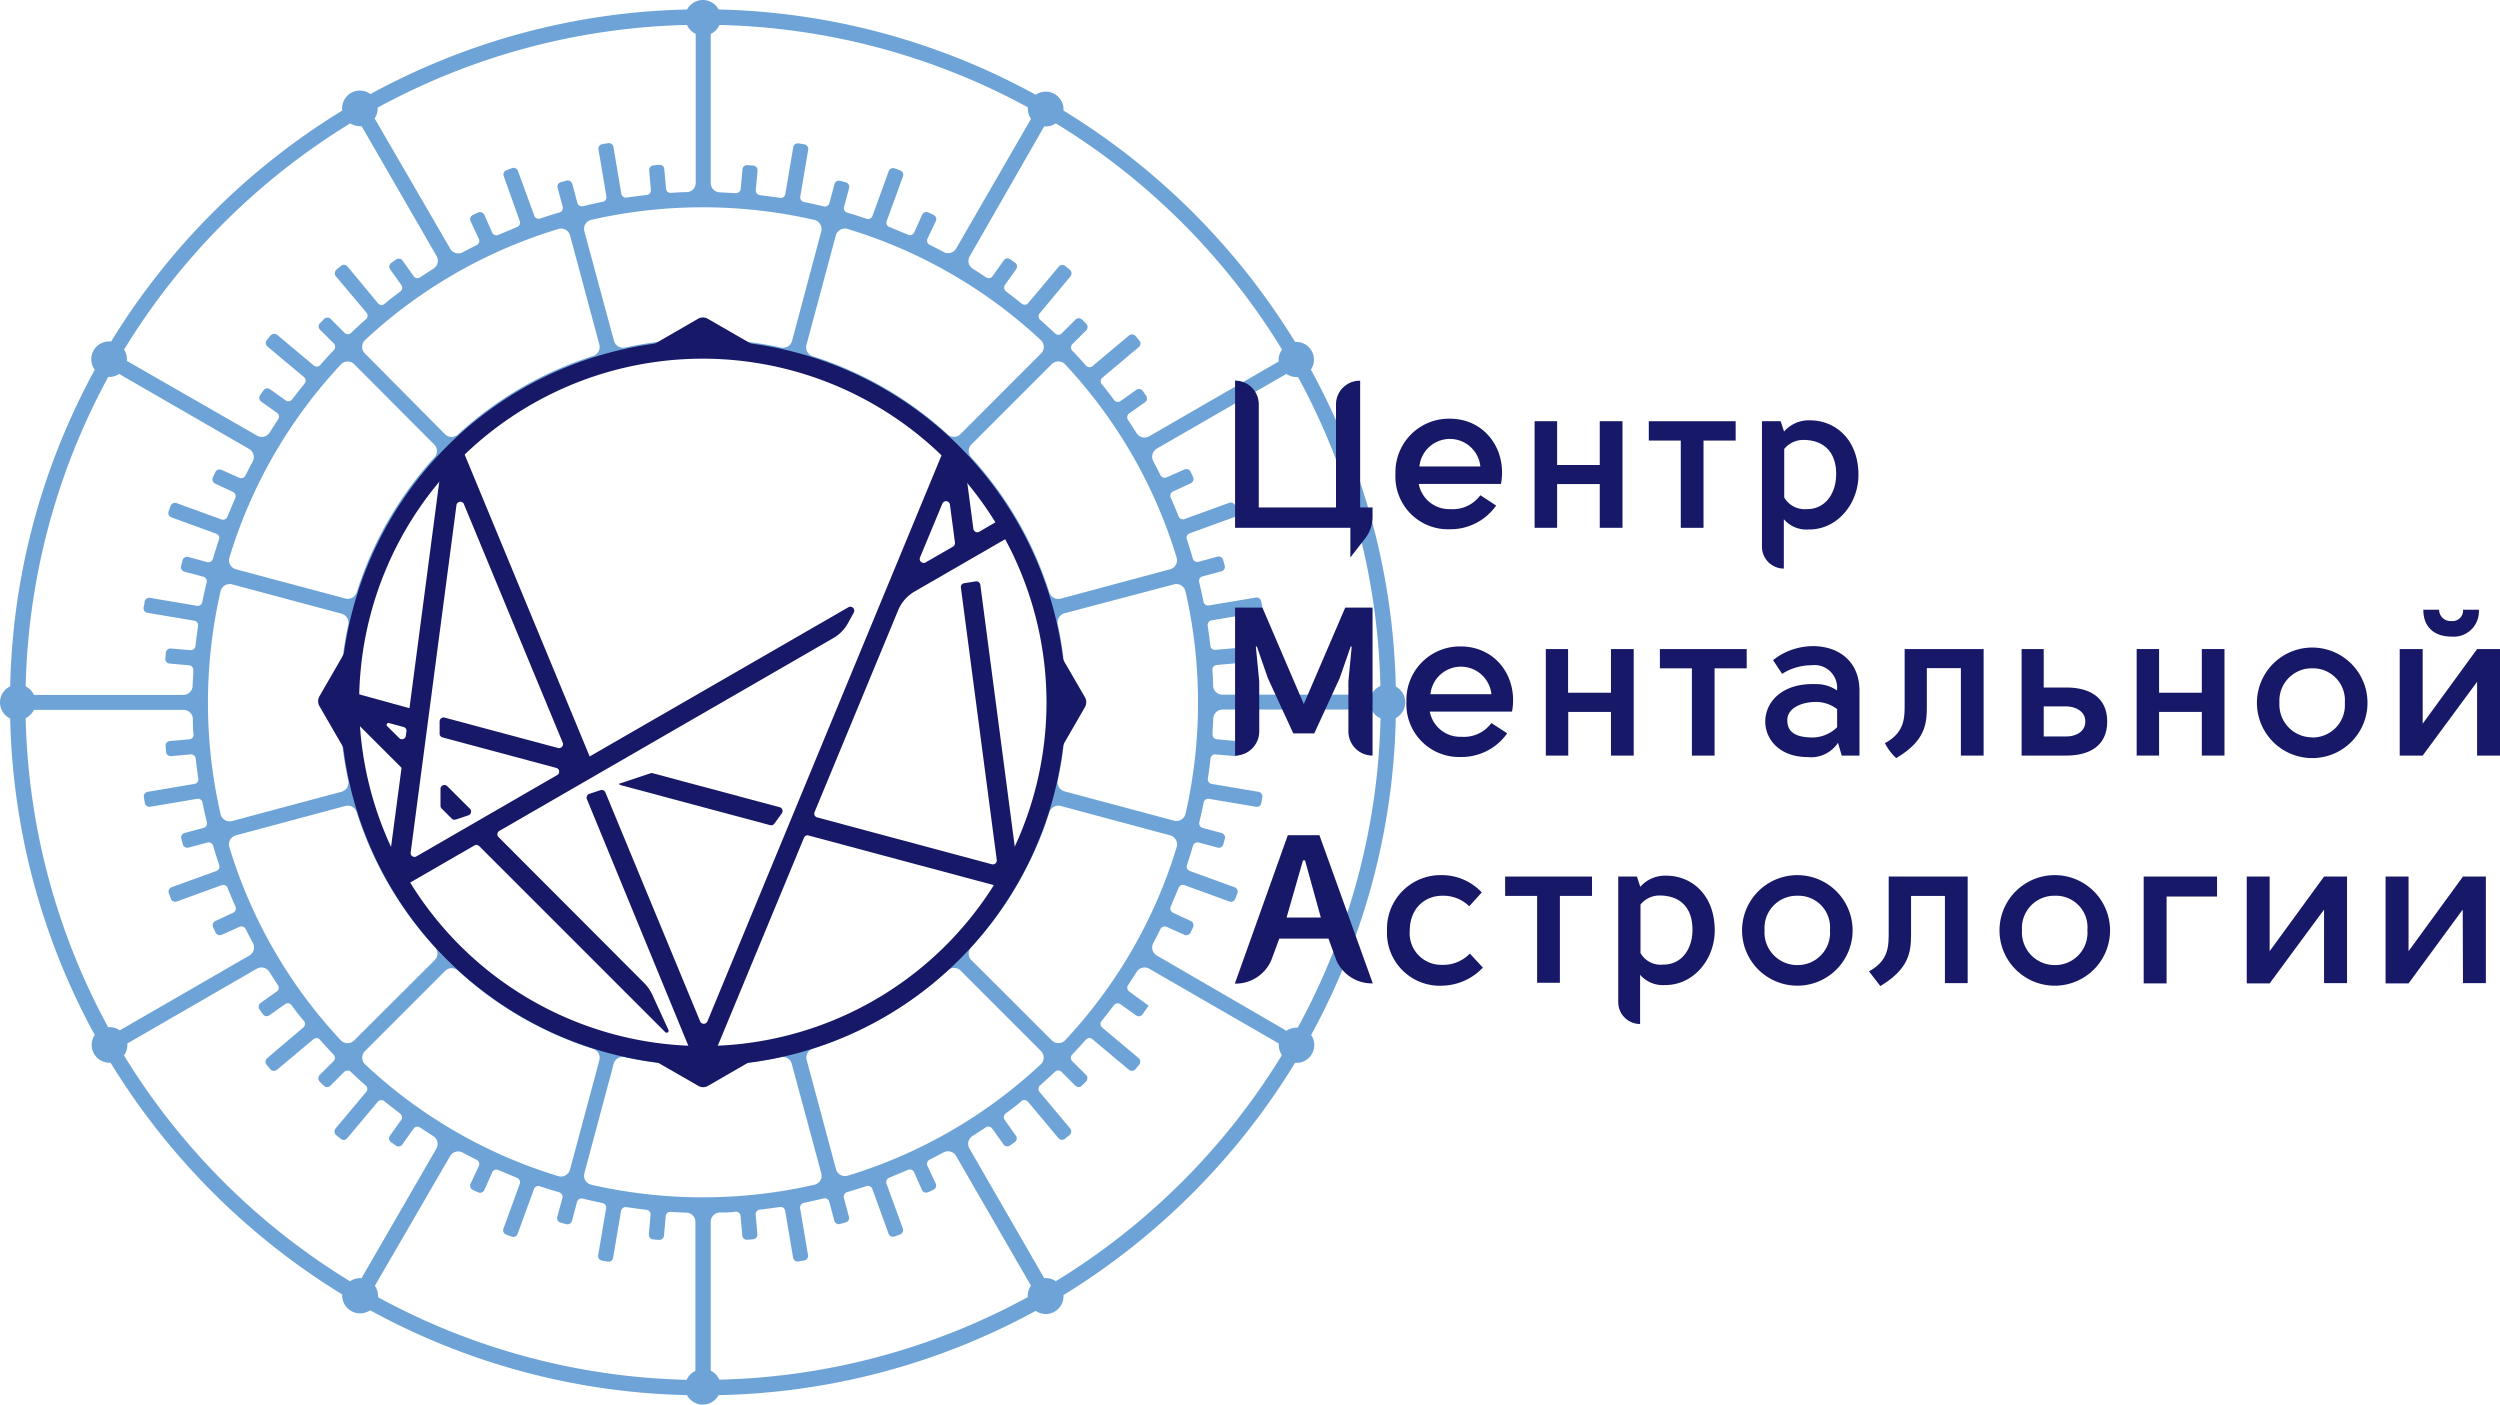 <?xml version="1.0" encoding="UTF-8"?> <svg xmlns="http://www.w3.org/2000/svg" viewBox="0 0 316.58 177.87"> <defs> <style>.cls-1{fill:#6da3d6;}.cls-2{fill:#171867;}</style> </defs> <g id="Layer_2" data-name="Layer 2"> <g id="Logos"> <g id="For_light" data-name="For light"> <g id="base"> <path class="cls-1" d="M164,43.3A88.59,88.59,0,0,0,134.67,14a2.25,2.25,0,0,0-3.52-2A87.43,87.43,0,0,0,91,1.2a2.36,2.36,0,0,0-.4-.54,2.26,2.26,0,0,0-3.19,0,2.1,2.1,0,0,0-.4.54A87.55,87.55,0,0,0,56,7.6a88.94,88.94,0,0,0-9.09,4.31A2.25,2.25,0,0,0,43.34,14,88.52,88.52,0,0,0,14.07,43.25,2.25,2.25,0,0,0,12,46.82a90,90,0,0,0-4.31,9.09,87.22,87.22,0,0,0-6.4,31,2.25,2.25,0,0,0,0,4.07A87.44,87.44,0,0,0,12,131.06a2.25,2.25,0,0,0,2,3.51,88.84,88.84,0,0,0,29.34,29.35,2.26,2.26,0,0,0,3.53,2A87.43,87.43,0,0,0,87,176.67a2.1,2.1,0,0,0,.4.54,2.26,2.26,0,0,0,3.19,0,2.36,2.36,0,0,0,.4-.54A87.43,87.43,0,0,0,131.15,166a2.25,2.25,0,0,0,3.52-2A88.69,88.69,0,0,0,164,134.58a2.19,2.19,0,0,0,1.77-.65,2.25,2.25,0,0,0,.26-2.87,87.43,87.43,0,0,0,10.72-40.13,2.6,2.6,0,0,0,.54-.4,2.26,2.26,0,0,0,0-3.19,2.29,2.29,0,0,0-.54-.4A87.43,87.43,0,0,0,166,46.81a2.25,2.25,0,0,0-2-3.51Zm-1.68,1a2.27,2.27,0,0,0-.4,1.48l-16.4,9.47a1.18,1.18,0,0,1-1.59-.4c-.36-.56-.72-1.12-1.09-1.68a.59.59,0,0,1,.15-.81l2-1.42a.58.58,0,0,0,.15-.82c-.14-.21-.28-.41-.43-.61a.58.58,0,0,0-.82-.14l-2,1.42a.6.6,0,0,1-.82-.14c-.5-.68-1-1.36-1.56-2a.59.59,0,0,1,.08-.82l4.62-3.88a.57.57,0,0,0,.07-.82l-.48-.58a.61.61,0,0,0-.83-.07l-4.62,3.88a.58.58,0,0,1-.82-.06c-.57-.64-1.14-1.27-1.74-1.89a.6.6,0,0,1,0-.83l1.76-1.75a.59.59,0,0,0,0-.83l-.53-.53a.59.59,0,0,0-.83,0l-1.76,1.76a.58.58,0,0,1-.82,0c-.62-.59-1.25-1.17-1.89-1.73a.58.58,0,0,1-.06-.82L135.55,35a.6.6,0,0,0-.06-.83l-.58-.48a.59.59,0,0,0-.83.07l-3.87,4.62a.59.59,0,0,1-.82.08c-.67-.54-1.35-1.06-2-1.57a.6.6,0,0,1-.13-.81l1.42-2a.58.58,0,0,0-.14-.82l-.61-.43a.59.59,0,0,0-.82.14l-1.42,2a.59.59,0,0,1-.81.16c-.56-.37-1.12-.74-1.68-1.09a1.17,1.17,0,0,1-.4-1.59L132.23,16a2.22,2.22,0,0,0,1.47-.38,86.28,86.28,0,0,1,28.63,28.62ZM148.17,72.09l-13.86,3.72a1.19,1.19,0,0,1-1.43-.79A45.71,45.71,0,0,0,123,57.93a1.17,1.17,0,0,1,0-1.63l10.17-10.17a1.18,1.18,0,0,1,1.7,0A62.25,62.25,0,0,1,149,70.61,1.19,1.19,0,0,1,148.17,72.09Zm.49,31.83-13.86-3.71a1.19,1.19,0,0,1-.85-1.4,46.53,46.53,0,0,0,0-19.75,1.19,1.19,0,0,1,.85-1.4L148.66,74a1.19,1.19,0,0,1,1.46.88,63.36,63.36,0,0,1,0,28.21A1.19,1.19,0,0,1,148.66,103.92Zm-15.47,27.82L123,121.57a1.17,1.17,0,0,1,0-1.63,45.79,45.79,0,0,0,9.89-17.09,1.19,1.19,0,0,1,1.43-.79l13.86,3.72a1.19,1.19,0,0,1,.83,1.48,62.25,62.25,0,0,1-14.11,24.45A1.18,1.18,0,0,1,133.19,131.74Zm-27.32,16.34-3.72-13.86a1.19,1.19,0,0,1,.79-1.43A45.79,45.79,0,0,0,120,122.9a1.17,1.17,0,0,1,1.63,0l10.17,10.17a1.18,1.18,0,0,1,0,1.7,62.32,62.32,0,0,1-24.45,14.11A1.19,1.19,0,0,1,105.87,148.08ZM74,148.57l3.71-13.86a1.19,1.19,0,0,1,1.4-.85,46.53,46.53,0,0,0,19.75,0,1.19,1.19,0,0,1,1.4.85L104,148.57a1.18,1.18,0,0,1-.88,1.46,63.4,63.4,0,0,1-28.22,0A1.18,1.18,0,0,1,74,148.57ZM46.22,133.1l10.17-10.17a1.17,1.17,0,0,1,1.63,0,45.71,45.71,0,0,0,17.09,9.89,1.19,1.19,0,0,1,.79,1.43l-3.72,13.86a1.19,1.19,0,0,1-1.48.83A62.25,62.25,0,0,1,46.25,134.8,1.18,1.18,0,0,1,46.22,133.1ZM29.88,105.78l13.86-3.72a1.19,1.19,0,0,1,1.43.79,45.79,45.79,0,0,0,9.89,17.09,1.17,1.17,0,0,1,0,1.63L44.86,131.74a1.18,1.18,0,0,1-1.7,0,62.25,62.25,0,0,1-14.11-24.45A1.18,1.18,0,0,1,29.88,105.78ZM29.39,74l13.86,3.71a1.19,1.19,0,0,1,.85,1.4,46.53,46.53,0,0,0,0,19.75,1.19,1.19,0,0,1-.85,1.4l-13.86,3.71a1.18,1.18,0,0,1-1.46-.88,63.07,63.07,0,0,1,0-28.21A1.18,1.18,0,0,1,29.39,74ZM44.86,46.13,55,56.3a1.17,1.17,0,0,1,0,1.63A45.71,45.71,0,0,0,45.17,75a1.19,1.19,0,0,1-1.43.79L29.88,72.09a1.18,1.18,0,0,1-.83-1.48A62.25,62.25,0,0,1,43.16,46.16,1.18,1.18,0,0,1,44.86,46.13ZM72.18,29.79,75.9,43.65a1.19,1.19,0,0,1-.79,1.43A45.71,45.71,0,0,0,58,55a1.17,1.17,0,0,1-1.63,0L46.22,44.77a1.18,1.18,0,0,1,0-1.7A62.25,62.25,0,0,1,70.7,29,1.18,1.18,0,0,1,72.18,29.79ZM104,29.3,100.3,43.16a1.19,1.19,0,0,1-1.4.85,46.53,46.53,0,0,0-19.75,0,1.19,1.19,0,0,1-1.4-.85L74,29.3a1.18,1.18,0,0,1,.87-1.46,63.4,63.4,0,0,1,28.22,0A1.19,1.19,0,0,1,104,29.3Zm27.82,15.47L121.66,54.94A1.17,1.17,0,0,1,120,55a45.79,45.79,0,0,0-17.09-9.89,1.19,1.19,0,0,1-.79-1.43l3.72-13.86a1.18,1.18,0,0,1,1.48-.83A62.32,62.32,0,0,1,131.8,43.07,1.18,1.18,0,0,1,131.83,44.77Zm-11.65,75.32a44.07,44.07,0,1,1,0-62.32A44.1,44.1,0,0,1,120.18,120.09Zm10-106.49a2.23,2.23,0,0,0,.39,1.45l-9.48,16.42a1.18,1.18,0,0,1-1.58.45c-.58-.32-1.18-.62-1.77-.92a.59.59,0,0,1-.28-.78L118.51,28a.59.59,0,0,0-.28-.78l-.68-.32a.6.6,0,0,0-.78.29l-1,2.25a.58.58,0,0,1-.77.29l-1.6-.67-.77-.31a.59.59,0,0,1-.35-.75l2.07-5.67a.59.59,0,0,0-.35-.75l-.71-.26a.59.59,0,0,0-.75.36l-2.06,5.67a.59.59,0,0,1-.75.35c-.81-.27-1.62-.53-2.44-.77a.59.59,0,0,1-.41-.72l.64-2.39a.59.59,0,0,0-.41-.73l-.72-.19a.59.59,0,0,0-.72.42l-.64,2.4a.6.6,0,0,1-.71.42c-.84-.2-1.67-.39-2.51-.56a.6.6,0,0,1-.47-.68l1-5.93a.59.59,0,0,0-.47-.69l-.74-.12a.59.59,0,0,0-.68.48l-1,5.93a.58.58,0,0,1-.67.48c-.84-.12-1.69-.23-2.54-.33a.6.6,0,0,1-.53-.64l.22-2.47a.59.59,0,0,0-.53-.64l-.75-.06a.58.58,0,0,0-.63.54l-.22,2.47a.59.59,0,0,1-.63.53c-.66,0-1.32-.07-2-.09A1.18,1.18,0,0,1,90,23.15V4.29a2.29,2.29,0,0,0,.64-.44,2.42,2.42,0,0,0,.47-.69A85.78,85.78,0,0,1,130.18,13.6ZM87,3.16a2.22,2.22,0,0,0,1.1,1.13V23.15a1.17,1.17,0,0,1-1.14,1.18c-.67,0-1.33.05-2,.09a.57.57,0,0,1-.62-.53l-.22-2.47a.58.58,0,0,0-.63-.54l-.75.06a.59.59,0,0,0-.53.64l.21,2.47a.58.58,0,0,1-.52.64c-.85.1-1.7.21-2.54.33a.6.6,0,0,1-.68-.48l-1-5.93a.59.59,0,0,0-.68-.48l-.74.12a.59.59,0,0,0-.47.69l1,5.93a.58.58,0,0,1-.46.68c-.84.17-1.68.36-2.51.56a.59.59,0,0,1-.71-.42l-.64-2.4a.6.6,0,0,0-.72-.42l-.72.19a.6.6,0,0,0-.42.73l.65,2.39a.59.59,0,0,1-.41.72c-.82.24-1.64.5-2.45.77a.58.58,0,0,1-.74-.35l-2.07-5.67a.58.58,0,0,0-.75-.36l-.7.26a.58.58,0,0,0-.35.75L65.82,28a.6.6,0,0,1-.34.75l-2.38,1a.58.58,0,0,1-.77-.29l-1-2.26a.6.6,0,0,0-.78-.29l-.68.32a.59.59,0,0,0-.28.78l1.05,2.25a.59.59,0,0,1-.28.78c-.6.3-1.19.6-1.78.92A1.18,1.18,0,0,1,57,31.47v0L47.44,15a2.25,2.25,0,0,0,.38-1.37A85.88,85.88,0,0,1,87,3.16ZM44.36,15.62a2.27,2.27,0,0,0,1.43.35l9.5,16.46a1.18,1.18,0,0,1-.4,1.59c-.56.35-1.12.72-1.68,1.09A.59.59,0,0,1,52.4,35l-1.42-2a.59.59,0,0,0-.82-.14l-.62.43a.59.59,0,0,0-.13.82l1.42,2a.59.59,0,0,1-.14.81c-.68.51-1.36,1-2,1.57a.59.59,0,0,1-.82-.08L44,33.74a.58.58,0,0,0-.82-.07l-.58.48a.61.61,0,0,0-.07.83l3.88,4.62a.58.58,0,0,1-.06.82c-.64.56-1.27,1.14-1.89,1.73a.59.59,0,0,1-.83,0l-1.75-1.76a.6.6,0,0,0-.84,0l-.52.53a.59.59,0,0,0,0,.83l1.76,1.75a.6.6,0,0,1,0,.83c-.59.62-1.17,1.25-1.73,1.89a.58.58,0,0,1-.82.06l-4.62-3.87a.6.6,0,0,0-.83.06c-.16.19-.33.38-.49.58a.6.6,0,0,0,.08.83l4.62,3.87a.59.59,0,0,1,.08.82c-.54.67-1.06,1.35-1.57,2a.59.59,0,0,1-.81.14l-2-1.42a.58.58,0,0,0-.82.14c-.15.2-.29.4-.43.61a.59.59,0,0,0,.14.82l2,1.42a.58.58,0,0,1,.15.81q-.55.84-1.08,1.68a1.18,1.18,0,0,1-1.59.4L16.06,45.7a2.27,2.27,0,0,0-.35-1.43A86.31,86.31,0,0,1,44.36,15.62ZM13.71,47.73a2.18,2.18,0,0,0,1.37-.38l16.48,9.51A1.19,1.19,0,0,1,32,58.45c-.32.58-.62,1.18-.92,1.77a.6.6,0,0,1-.78.28l-2.25-1a.59.59,0,0,0-.78.28l-.32.68a.6.6,0,0,0,.29.78l2.26,1.05a.59.59,0,0,1,.29.77c-.29.69-.72,1.73-1,2.38a.59.59,0,0,1-.75.34l-5.68-2.07a.59.59,0,0,0-.75.35c-.09.23-.17.47-.26.7a.6.6,0,0,0,.36.76l5.67,2.06a.58.58,0,0,1,.35.74c-.27.82-.53,1.63-.77,2.45a.6.6,0,0,1-.72.41l-2.39-.65a.6.6,0,0,0-.73.42c-.06.24-.13.48-.19.72a.59.59,0,0,0,.42.72l2.4.64a.59.59,0,0,1,.42.71c-.2.83-.39,1.67-.56,2.51a.58.58,0,0,1-.68.46l-5.93-1a.59.59,0,0,0-.69.47c0,.25-.08.49-.13.74a.6.6,0,0,0,.49.68l5.93,1a.58.58,0,0,1,.48.67c-.12.84-.23,1.69-.33,2.54a.58.58,0,0,1-.64.52l-2.47-.21a.59.59,0,0,0-.64.53l-.06.75a.58.58,0,0,0,.54.63l2.47.22a.58.58,0,0,1,.53.62c0,.67-.07,1.33-.09,2A1.17,1.17,0,0,1,23.24,88H4.3a2.53,2.53,0,0,0-.45-.65,2.28,2.28,0,0,0-.6-.43A86,86,0,0,1,13.71,47.73ZM3.25,90.94a2.46,2.46,0,0,0,.6-.43,2,2,0,0,0,.43-.62h19A1.18,1.18,0,0,1,24.42,91c0,.67,0,1.33.09,2a.58.58,0,0,1-.53.62l-2.47.22a.58.58,0,0,0-.54.63l.06.75a.59.59,0,0,0,.64.53l2.47-.22a.6.6,0,0,1,.64.53c.1.85.21,1.7.33,2.54a.58.58,0,0,1-.48.67l-5.93,1a.59.59,0,0,0-.48.68l.12.74a.59.59,0,0,0,.69.47l5.93-1a.58.58,0,0,1,.68.46c.17.84.36,1.68.56,2.51a.6.6,0,0,1-.42.71l-2.4.64a.59.59,0,0,0-.42.72c.06.24.13.48.19.72a.59.59,0,0,0,.73.41l2.39-.64a.6.6,0,0,1,.72.41c.24.82.5,1.63.77,2.44a.59.59,0,0,1-.35.75l-5.67,2.06a.59.59,0,0,0-.36.76c.09.23.17.47.26.7a.59.59,0,0,0,.75.35l5.68-2.07a.59.59,0,0,1,.75.34c.26.65.69,1.69,1,2.38a.59.59,0,0,1-.29.77l-2.26,1.05a.6.6,0,0,0-.29.78l.32.68a.59.59,0,0,0,.78.28l2.25-1a.6.6,0,0,1,.78.28c.3.59.6,1.19.92,1.77a1.18,1.18,0,0,1-.45,1.58l-16.4,9.47a2.26,2.26,0,0,0-1.48-.39A85.85,85.85,0,0,1,3.25,90.94Zm12.47,42.68a2.27,2.27,0,0,0,.4-1.48l16.4-9.47a1.18,1.18,0,0,1,1.59.4q.53.84,1.08,1.68a.58.58,0,0,1-.15.81L33,127a.59.59,0,0,0-.14.82c.14.2.28.41.43.61a.58.58,0,0,0,.82.14l2-1.42a.59.59,0,0,1,.81.14c.51.68,1,1.36,1.57,2a.59.59,0,0,1-.08.82L33.83,134a.59.59,0,0,0-.07.83l.48.58a.6.6,0,0,0,.83.06l4.62-3.87a.58.58,0,0,1,.82.06c.56.64,1.14,1.27,1.73,1.89a.6.6,0,0,1,0,.83l-1.76,1.75a.59.59,0,0,0,0,.83l.53.53a.59.59,0,0,0,.83,0l1.75-1.76a.59.59,0,0,1,.83,0c.62.59,1.25,1.17,1.89,1.73a.58.58,0,0,1,.06.82l-3.88,4.62a.61.61,0,0,0,.07.83l.58.48a.57.57,0,0,0,.82-.07l3.88-4.62a.59.59,0,0,1,.82-.08c.67.54,1.35,1.06,2,1.57a.59.59,0,0,1,.14.81l-1.42,2a.58.58,0,0,0,.14.82l.61.43a.58.58,0,0,0,.82-.15l1.42-2a.6.6,0,0,1,.81-.15l1.68,1.09a1.18,1.18,0,0,1,.4,1.59l-9.48,16.41a2.25,2.25,0,0,0-1.46.39,86.28,86.28,0,0,1-28.63-28.62Zm32.15,30.65a2.3,2.3,0,0,0-.4-1.45L57,146.4a1.18,1.18,0,0,1,1.58-.45c.59.31,1.18.62,1.78.92a.59.59,0,0,1,.28.78l-1.05,2.24a.6.6,0,0,0,.28.79l.68.31a.59.59,0,0,0,.78-.28l1-2.26a.58.58,0,0,1,.77-.29l2.38,1a.6.6,0,0,1,.34.75l-2.07,5.68a.58.58,0,0,0,.35.75l.7.26a.58.58,0,0,0,.75-.36l2.07-5.67a.58.58,0,0,1,.74-.35c.81.27,1.63.52,2.45.76a.6.6,0,0,1,.41.72l-.65,2.4a.58.58,0,0,0,.42.72l.72.2a.6.6,0,0,0,.72-.42l.64-2.4a.59.59,0,0,1,.71-.42c.83.2,1.67.39,2.51.56a.58.58,0,0,1,.46.68l-1,5.93a.58.58,0,0,0,.47.68l.74.13a.59.59,0,0,0,.68-.48l1-5.93a.61.61,0,0,1,.68-.49c.84.13,1.69.24,2.54.34a.58.58,0,0,1,.52.64l-.21,2.47a.59.59,0,0,0,.53.64l.75.06a.58.58,0,0,0,.63-.54L84.3,154a.58.58,0,0,1,.62-.54c.67.05,1.33.08,2,.1a1.17,1.17,0,0,1,1.14,1.18v18.86a2.24,2.24,0,0,0-.63.44,2.12,2.12,0,0,0-.47.69A85.78,85.78,0,0,1,47.87,164.27Zm43.22,10.44A2.19,2.19,0,0,0,90,173.58V154.72a1.18,1.18,0,0,1,1.15-1.18c.67,0,1.33,0,2-.1a.6.6,0,0,1,.63.54l.22,2.47a.58.58,0,0,0,.63.54l.75-.06a.59.59,0,0,0,.53-.64l-.22-2.47a.59.59,0,0,1,.53-.64c.85-.1,1.7-.21,2.54-.34a.59.59,0,0,1,.67.49l1,5.93a.59.59,0,0,0,.68.48l.74-.13a.58.58,0,0,0,.47-.68l-1-5.93a.6.6,0,0,1,.47-.68c.84-.17,1.67-.36,2.51-.56a.6.6,0,0,1,.71.42l.64,2.4a.59.59,0,0,0,.72.42l.72-.2a.58.58,0,0,0,.41-.72l-.64-2.4a.6.6,0,0,1,.41-.72c.82-.24,1.63-.49,2.44-.76a.59.59,0,0,1,.75.35l2.06,5.67a.59.59,0,0,0,.75.36l.71-.26a.59.59,0,0,0,.35-.75l-2.07-5.68a.59.59,0,0,1,.34-.75l2.38-1a.59.59,0,0,1,.77.29l1,2.26a.59.59,0,0,0,.78.28l.68-.31a.6.6,0,0,0,.28-.79l-1.05-2.24a.59.59,0,0,1,.28-.78l1.77-.92a1.18,1.18,0,0,1,1.58.45l9.48,16.42a2.23,2.23,0,0,0-.39,1.45A85.78,85.78,0,0,1,91.09,174.71Zm70.85-42.57a2.29,2.29,0,0,0,.39,1.47,86.19,86.19,0,0,1-28.63,28.63,2.29,2.29,0,0,0-1.47-.39l-9.47-16.41a1.17,1.17,0,0,1,.4-1.59l1.68-1.09a.6.6,0,0,1,.81.15l1.42,2a.58.58,0,0,0,.82.15l.61-.43a.58.58,0,0,0,.14-.82l-1.42-2a.6.6,0,0,1,.13-.81c.69-.51,1.37-1,2-1.57a.59.59,0,0,1,.82.08l3.87,4.62a.59.59,0,0,0,.83.07l.58-.48a.6.6,0,0,0,.06-.83l-3.87-4.62a.58.58,0,0,1,.06-.82c.64-.56,1.27-1.14,1.89-1.73a.58.58,0,0,1,.82,0l1.76,1.76a.59.59,0,0,0,.83,0l.53-.53a.59.59,0,0,0,0-.83l-1.76-1.75a.6.6,0,0,1,0-.83c.6-.62,1.17-1.25,1.74-1.89a.58.58,0,0,1,.82-.06l4.62,3.87a.6.6,0,0,0,.83-.06l.48-.58a.59.59,0,0,0-.07-.83l-4.62-3.87a.59.59,0,0,1-.08-.82c.54-.67,1.06-1.35,1.56-2a.6.6,0,0,1,.82-.14l2,1.42a.58.58,0,0,0,.82-.14c.26-.36.51-.73.76-1.09L143,125.56a.59.59,0,0,1-.15-.81c.37-.56.73-1.12,1.09-1.68a1.18,1.18,0,0,1,1.59-.4Zm2.42-2a2.23,2.23,0,0,0-1.45.39L146.49,121a1.18,1.18,0,0,1-.45-1.58c.31-.58.62-1.18.91-1.77a.6.6,0,0,1,.78-.28l2.25,1a.6.6,0,0,0,.79-.28c.1-.23.21-.45.31-.68a.59.59,0,0,0-.28-.78l-2.26-1.05a.59.59,0,0,1-.29-.77c.29-.69.72-1.73,1-2.38a.59.59,0,0,1,.75-.34l5.68,2.07a.59.59,0,0,0,.75-.35c.09-.23.17-.47.26-.7a.59.59,0,0,0-.36-.76l-5.67-2.06a.59.59,0,0,1-.35-.75c.27-.81.52-1.62.76-2.44a.6.6,0,0,1,.72-.41l2.4.64a.58.58,0,0,0,.72-.41c.07-.24.13-.48.2-.72a.59.59,0,0,0-.42-.72l-2.4-.64a.59.59,0,0,1-.42-.71c.2-.83.39-1.67.55-2.51a.6.6,0,0,1,.69-.46l5.93,1a.58.58,0,0,0,.68-.47c.05-.25.09-.49.13-.74a.59.59,0,0,0-.48-.68l-5.94-1a.6.6,0,0,1-.48-.67c.13-.84.24-1.69.34-2.54a.59.59,0,0,1,.63-.53l2.48.22a.59.59,0,0,0,.64-.53l.06-.75a.58.58,0,0,0-.54-.63l-2.47-.22a.59.59,0,0,1-.54-.62c0-.67.07-1.33.09-2a1.19,1.19,0,0,1,1.18-1.15h18.87a2.09,2.09,0,0,0,.44.64,2.29,2.29,0,0,0,.69.47A85.78,85.78,0,0,1,164.36,130.09ZM174.8,86.87a2.29,2.29,0,0,0-.69.47,2.18,2.18,0,0,0-.44.63H154.8a1.18,1.18,0,0,1-1.18-1.14c0-.67-.05-1.33-.09-2a.59.59,0,0,1,.54-.62l2.47-.22a.58.58,0,0,0,.54-.63l-.06-.75a.59.59,0,0,0-.64-.53l-2.48.21a.57.57,0,0,1-.63-.52c-.1-.85-.21-1.7-.34-2.54a.6.6,0,0,1,.48-.67l5.94-1a.59.59,0,0,0,.48-.68c0-.25-.08-.49-.13-.74a.58.58,0,0,0-.68-.47l-5.93,1a.6.6,0,0,1-.69-.46c-.16-.84-.35-1.68-.55-2.51a.59.59,0,0,1,.42-.71l2.4-.64a.59.59,0,0,0,.42-.72c-.07-.24-.13-.48-.2-.72a.58.58,0,0,0-.72-.42l-2.4.65a.6.6,0,0,1-.72-.41c-.24-.82-.49-1.63-.76-2.45a.58.58,0,0,1,.35-.74l5.67-2.06a.6.6,0,0,0,.36-.76c-.09-.23-.17-.47-.26-.7a.59.59,0,0,0-.75-.35L150,65.73a.59.59,0,0,1-.75-.34c-.26-.65-.69-1.69-1-2.38a.59.59,0,0,1,.29-.77l2.26-1.05a.59.59,0,0,0,.28-.78c-.1-.23-.21-.45-.31-.68a.6.6,0,0,0-.79-.28l-2.25,1a.6.6,0,0,1-.78-.28c-.29-.59-.6-1.19-.91-1.77a1.19,1.19,0,0,1,.45-1.59l16.4-9.46a2.32,2.32,0,0,0,1.48.39A85.89,85.89,0,0,1,174.8,86.87Z"></path> </g> <g id="main"> <path class="cls-2" d="M89,134.94a45.92,45.92,0,1,1,17.91-3.62A45.66,45.66,0,0,1,89,134.94Zm0-89.52a43.52,43.52,0,1,0,43.52,43.51A43.57,43.57,0,0,0,89,45.42Z"></path> <path class="cls-2" d="M78.62,99.43l18.9,5.06a.49.49,0,0,0,.53-.18L99,103a.5.5,0,0,0-.27-.78l-16.06-4.3a.48.48,0,0,0-.29,0l-4,1.33h0A.35.35,0,0,0,78.62,99.43Z"></path> <path class="cls-2" d="M57.73,103.77l1.58-.52a.5.5,0,0,0,.2-.83l-2.88-2.87a.5.5,0,0,0-.85.35l0,2.14a.47.47,0,0,0,.15.35l1.26,1.26A.49.49,0,0,0,57.73,103.77Z"></path> <path class="cls-2" d="M90.17,134.17l11.64-28.08a.48.48,0,0,1,.58-.29l25.08,6.72,1.55-1.37-4.88-37.1a.51.51,0,0,0-.57-.43l-1.48.23a.5.5,0,0,0-.41.56l4.54,34.48a.5.5,0,0,1-.63.55l-22.11-5.93a.49.49,0,0,1-.33-.67l10.58-25.55a4.94,4.94,0,0,1,2.11-2.4l7.81-4.51,4.76-2.75-1.24-2.15L124,67.34a.5.5,0,0,1-.74-.37l-1.3-9.85-2.38-.31-30,72.53a.5.5,0,0,1-.92,0l-12-29a.5.5,0,0,0-.62-.28l-1.42.47a.51.51,0,0,0-.3.67L87.81,134Zm-8.55-9.64L63.13,106a.5.5,0,0,1,.1-.78l42.23-24.38A4.9,4.9,0,0,0,107.33,79l.79-1.43a.5.5,0,0,0-.69-.67L74.67,95.79l-16.15-39-2.38.31L51.85,89.68l-7.27-2-1.2,2.08,7.47,7.47L49,111.15l1.85,1.24,9.23-5.33a.5.5,0,0,1,.6.08l23.57,23.57a.25.25,0,0,0,.4-.28L82.62,126A5.26,5.26,0,0,0,81.62,124.53Zm38.67-60.64.64,4.83a.51.51,0,0,1-.25.5l-3.47,2a.5.5,0,0,1-.71-.62l2.84-6.84A.5.5,0,0,1,120.29,63.89Zm-61.58-.13L71.26,94.05a.5.5,0,0,1-.59.67L56.3,90.87a.51.51,0,0,0-.63.49l0,1.55a.49.49,0,0,0,.37.47l14.39,3.86a.49.49,0,0,1,.12.91L52.69,108.47A.49.49,0,0,1,52,108l5.81-44.09A.5.5,0,0,1,58.71,63.76ZM49.32,91.58l1.78.48a.49.49,0,0,1,.37.54l-.08.58a.49.49,0,0,1-.84.28L49.08,92A.24.24,0,0,1,49.32,91.58Z"></path> <path class="cls-2" d="M81.81,44.17l6.58-3.8a1.22,1.22,0,0,1,1.24,0l6.61,3.81Z"></path> <path class="cls-2" d="M133.58,81.72l3.81,6.58a1.25,1.25,0,0,1,0,1.24l-3.81,6.61Z"></path> <path class="cls-2" d="M96.24,133.7l-6.58,3.8a1.2,1.2,0,0,1-1.24,0l-6.61-3.8Z"></path> <path class="cls-2" d="M44.26,96l-3.81-6.58a1.27,1.27,0,0,1,0-1.25l3.81-6.6Z"></path> </g> <g id="text"> <path class="cls-2" d="M173.81,64.26v1.25a4.42,4.42,0,0,1-1,2.75L171,70.59V66.84H156.4V48.2h0a3,3,0,0,1,3,3V64.26h9.78V51.21a3,3,0,0,1,3-3h.06V64.26Z"></path> <path class="cls-2" d="M187.46,62.71l2,1.31a7.07,7.07,0,0,1-5.86,3,6.66,6.66,0,0,1-6.89-7,6.77,6.77,0,0,1,6.87-7c4.52,0,7.29,4,6.49,8.26H179.66a3.92,3.92,0,0,0,4,3.19A4.31,4.31,0,0,0,187.46,62.71Zm0-3.64a3.88,3.88,0,0,0-7.72,0Z"></path> <path class="cls-2" d="M197.18,53.34v5.54h5.4V53.34h2.88v13.5h-2.88V61.3h-5.4v5.54h-2.85V53.34Z"></path> <path class="cls-2" d="M208.79,53.34h11v2.45h-4.07V66.84h-2.88V55.79h-4.05Z"></path> <path class="cls-2" d="M229,67.05a3.76,3.76,0,0,1-3.11-1.3V72h0a2.77,2.77,0,0,1-2.77-2.77V53.34h2.37l.43,1.31a4.13,4.13,0,0,1,3.32-1.42c3.07,0,6.1,2.32,6.1,6.93C235.33,63.8,232.64,67.11,229,67.05Zm3.52-7c0-3.22-2-4.32-4.08-4.34a3.12,3.12,0,0,0-2.5,1.14V63a3,3,0,0,0,2.85,1.47C231.12,64.5,232.51,62.5,232.51,60.08Z"></path> <path class="cls-2" d="M170.35,76.94h3.46V95.68h0a3.06,3.06,0,0,1-3.06-3.06V86.29l.42-4.42-.13,0-1.39,4-3.22,7h-2.66l-3.22-7-1.39-4-.13,0,.43,4.42v6.33a3.06,3.06,0,0,1-3.06,3.06h0V76.94h3.46l5.24,12.22Z"></path> <path class="cls-2" d="M188.86,91.56l2,1.3a7.06,7.06,0,0,1-5.86,3,6.68,6.68,0,0,1-6.9-7,6.77,6.77,0,0,1,6.87-7c4.53,0,7.3,4,6.5,8.25H181.06a3.91,3.91,0,0,0,4,3.19A4.32,4.32,0,0,0,188.86,91.56Zm0-3.65a3.88,3.88,0,0,0-7.72,0Z"></path> <path class="cls-2" d="M198.57,82.19v5.53H204V82.19h2.88V95.68H204V90.15h-5.41v5.53h-2.84V82.19Z"></path> <path class="cls-2" d="M210.19,82.19h11v2.44h-4.07V95.68h-2.87V84.63h-4.05Z"></path> <path class="cls-2" d="M233.22,95.68l-.47-1.62a4.08,4.08,0,0,1-3.84,1.81c-7.32,0-7.32-9.53,1-9.24a4.66,4.66,0,0,1,2.71.8,2.87,2.87,0,0,0-3.22-3.19,7,7,0,0,0-3.73,1.09l-1.14-1.73c3.78-3.12,10.94-2.32,10.94,3.88v8.2Zm-.58-3.59V89.8a4.36,4.36,0,0,0-2.69-.91c-1.81,0-3.62.78-3.62,2.29s1,2.21,3.27,2.21A4.53,4.53,0,0,0,232.64,92.09Z"></path> <path class="cls-2" d="M240.12,96a6.74,6.74,0,0,1-1.43-1.89c2.55-1.38,2.5-3.25,2.5-5.09V82.19h10V95.68h-2.88V84.61H244v4.92C244,91.9,243.64,93.9,240.12,96Z"></path> <path class="cls-2" d="M258.8,87.06h2.9c2.64,0,5.14,1.06,5.14,4.31s-2.5,4.31-5.14,4.31H256V82.19h2.8Zm0,2.39v3.81h2.9c1.17,0,2.37-.61,2.37-1.89s-1.2-1.89-2.37-1.92Z"></path> <path class="cls-2" d="M273.41,82.19v5.53h5.41V82.19h2.87V95.68h-2.87V90.15h-5.41v5.53h-2.84V82.19Z"></path> <path class="cls-2" d="M292.8,96a7,7,0,1,1,0-14,7,7,0,1,1,0,14Zm0-2.61A4.09,4.09,0,0,0,296.93,89a4.05,4.05,0,0,0-4.13-4.37A4.1,4.1,0,0,0,288.65,89,4.14,4.14,0,0,0,292.8,93.37Z"></path> <path class="cls-2" d="M313.68,86.34l-6.89,9.34h-2.91V82.19h2.91v9.45l6.89-9.45h2.9V95.68h-2.9Zm-6.81-9.13h2a1.43,1.43,0,0,0,1.54,1.43,1.33,1.33,0,0,0,1.49-1.43h2a3.19,3.19,0,0,1-3.51,3.4C308.46,80.61,306.87,79.58,306.87,77.21Z"></path> <path class="cls-2" d="M163.08,105.76h4l6.76,18.77h-.1a4.92,4.92,0,0,1-4.51-2.91l-1-2.76H162l-1,2.7a4.92,4.92,0,0,1-4.55,3h-.08Zm4.18,10.43-2-7.24H165l-2.08,7.24Z"></path> <path class="cls-2" d="M186.05,114.76a4.69,4.69,0,0,0-3.43-1.33c-2.08,0-4.08,1.49-4.1,4.42a4,4,0,0,0,4.12,4.33,4.65,4.65,0,0,0,3.49-1.43l1.65,1.78a7.29,7.29,0,0,1-5.14,2.29,6.69,6.69,0,0,1-7-7,6.79,6.79,0,0,1,7-7,6.91,6.91,0,0,1,5,2.19Z"></path> <path class="cls-2" d="M190.6,111h11v2.45h-4.07v11h-2.88v-11H190.6Z"></path> <path class="cls-2" d="M210.8,124.74a3.79,3.79,0,0,1-3.11-1.3v6.23h0a2.77,2.77,0,0,1-2.77-2.77V111h2.37l.42,1.3a4.18,4.18,0,0,1,3.33-1.41c3.06,0,6.1,2.32,6.1,6.93C217.14,121.49,214.45,124.79,210.8,124.74Zm3.52-7c0-3.23-2-4.32-4.08-4.34a3.12,3.12,0,0,0-2.5,1.14v6.15a2.94,2.94,0,0,0,2.85,1.46C212.93,122.18,214.32,120.19,214.32,117.77Z"></path> <path class="cls-2" d="M227.6,124.82a7,7,0,1,1,0-14,7,7,0,1,1,0,14Zm0-2.61a4.09,4.09,0,0,0,4.13-4.42,4,4,0,0,0-4.13-4.36,4.08,4.08,0,0,0-4.15,4.36A4.14,4.14,0,0,0,227.6,122.21Z"></path> <path class="cls-2" d="M238.11,124.87,236.67,123c2.55-1.38,2.5-3.24,2.5-5.08V111h10v13.5h-2.88V113.45H242v4.93C242,120.75,241.62,122.74,238.11,124.87Z"></path> <path class="cls-2" d="M260.2,124.82a7,7,0,1,1,0-14,7,7,0,1,1,0,14Zm0-2.61a4.09,4.09,0,0,0,4.13-4.42,4,4,0,0,0-4.13-4.36,4.08,4.08,0,0,0-4.15,4.36A4.14,4.14,0,0,0,260.2,122.21Z"></path> <path class="cls-2" d="M271.46,111h9.29v2.53h-6.39v11h-2.9Z"></path> <path class="cls-2" d="M294.3,115.18l-6.89,9.35h-2.9V111h2.9v9.45L294.3,111h2.91v13.5H294.3Z"></path> <path class="cls-2" d="M311.86,115.18,305,124.53h-2.91V111H305v9.45l6.89-9.45h2.9v13.5h-2.9Z"></path> </g> </g> </g> </g> </svg> 
